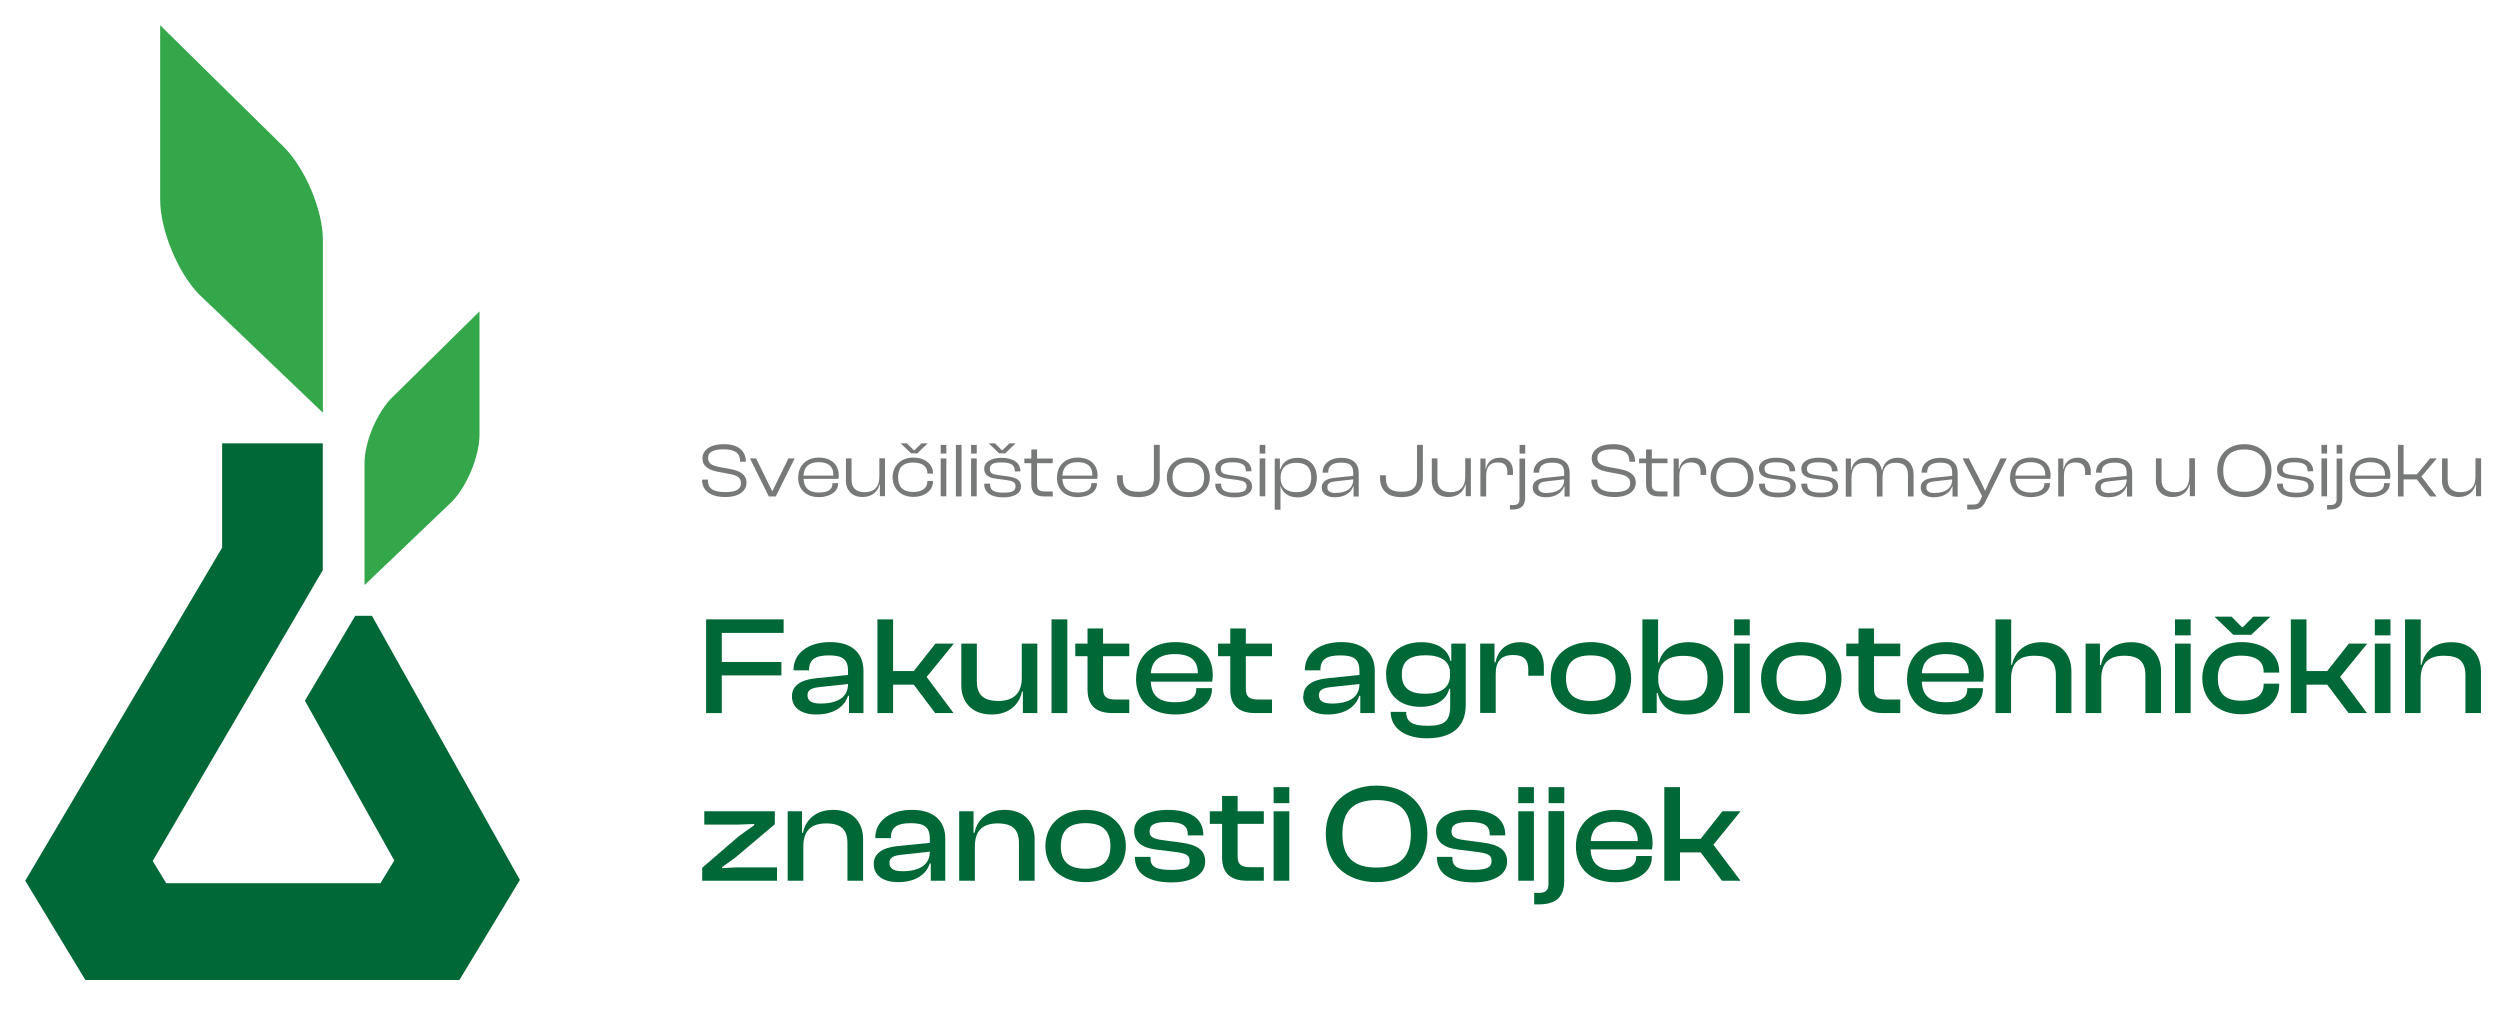 <svg width="99" height="40" viewBox="0 0 99 40" fill="none" xmlns="http://www.w3.org/2000/svg">
<path d="M88.438 25.137L87.691 24.419H88.37L88.777 24.834H88.821L89.228 24.419H89.907L89.151 25.137H88.438Z" fill="#006736"/>
<path d="M87.211 26.86C87.212 26.004 87.828 25.427 88.772 25.427C89.631 25.427 90.256 25.893 90.256 26.578V26.634H89.64V26.602C89.64 26.172 89.316 25.963 88.758 25.963C88.113 25.963 87.827 26.256 87.827 26.858C87.827 27.459 88.113 27.748 88.758 27.748C89.316 27.748 89.64 27.539 89.64 27.11V27.072H90.256V27.133C90.256 27.818 89.626 28.285 88.772 28.285C87.828 28.285 87.212 27.703 87.211 26.86Z" fill="#006736"/>
<path d="M27.962 24.527V28.238H28.583V26.746H30.944V26.215H28.583V25.063H31.032V24.527H27.962Z" fill="#006736"/>
<path fill-rule="evenodd" clip-rule="evenodd" d="M32.282 26.863C31.72 26.923 31.361 27.147 31.361 27.571V27.576C31.361 28.028 31.735 28.294 32.326 28.294C32.976 28.294 33.432 28.019 33.582 27.553H33.621V28.238H34.193V26.564C34.193 25.902 33.781 25.427 32.874 25.427C31.967 25.427 31.424 25.897 31.424 26.522V26.546H32.04V26.522C32.04 26.121 32.287 25.953 32.83 25.953C33.373 25.953 33.582 26.117 33.582 26.569V26.727L32.282 26.863ZM33.582 27.086C33.582 27.627 33.146 27.86 32.496 27.86H32.491C32.132 27.86 31.977 27.748 31.977 27.534C31.977 27.32 32.132 27.245 32.457 27.208L33.582 27.086Z" fill="#006736"/>
<path d="M34.746 28.238V24.527H35.366V26.573H36.186L37.044 25.487H37.771L36.695 26.807L37.761 28.238H37.034L36.186 27.114H35.366V28.238H34.746Z" fill="#006736"/>
<path d="M38.067 25.487V27.142C38.067 27.776 38.459 28.294 39.264 28.294C40.001 28.294 40.38 27.851 40.472 27.385H40.506V28.238H41.078V25.487H40.462V26.849C40.462 27.445 40.142 27.758 39.536 27.758C38.93 27.758 38.683 27.497 38.683 26.984V25.487H38.067Z" fill="#006736"/>
<path d="M41.64 24.527H42.266V28.238H41.64V24.527Z" fill="#006736"/>
<path d="M43.066 27.31C43.066 27.977 43.444 28.238 44.06 28.238H44.719V27.702H44.2C43.841 27.702 43.681 27.613 43.681 27.277V25.986H44.719V25.487H43.681V24.886H43.066V25.487H42.581V25.986H43.066V27.31Z" fill="#006736"/>
<path fill-rule="evenodd" clip-rule="evenodd" d="M44.99 26.863C44.99 26.005 45.601 25.427 46.532 25.427C47.463 25.427 48.026 25.897 48.026 26.732C48.026 26.83 48.021 26.909 48.001 26.993H45.572C45.596 27.525 45.868 27.809 46.527 27.809C47.124 27.809 47.371 27.622 47.371 27.291V27.25H47.992V27.301C47.992 27.888 47.391 28.294 46.542 28.294C45.601 28.294 44.986 27.786 44.986 26.867L44.99 26.863ZM45.577 26.662H47.434V26.653C47.434 26.145 47.129 25.902 46.518 25.902C45.907 25.902 45.606 26.172 45.572 26.667L45.577 26.662Z" fill="#006736"/>
<path d="M48.719 27.31C48.719 27.977 49.097 28.238 49.713 28.238H50.372V27.702H49.853C49.495 27.702 49.335 27.613 49.335 27.277V25.986H50.372V25.487H49.335V24.886H48.719V25.487H48.234V25.986H48.719V27.31Z" fill="#006736"/>
<path fill-rule="evenodd" clip-rule="evenodd" d="M51.614 27.571C51.614 27.147 51.972 26.923 52.535 26.863L53.834 26.727V26.569C53.834 26.117 53.626 25.953 53.078 25.953C52.53 25.953 52.288 26.121 52.288 26.522V26.546H51.672V26.522C51.672 25.897 52.215 25.427 53.121 25.427C54.028 25.427 54.44 25.902 54.44 26.564V28.238H53.868V27.553H53.829C53.679 28.019 53.223 28.294 52.574 28.294C51.982 28.294 51.604 28.028 51.604 27.576L51.614 27.571ZM52.748 27.86C53.398 27.86 53.834 27.627 53.834 27.086L52.709 27.208C52.384 27.245 52.229 27.32 52.229 27.534C52.229 27.748 52.384 27.86 52.743 27.86H52.748Z" fill="#006736"/>
<path fill-rule="evenodd" clip-rule="evenodd" d="M56.288 25.431C55.415 25.431 54.886 25.944 54.886 26.709L54.891 26.713C54.891 27.478 55.395 27.991 56.249 27.991C56.898 27.991 57.286 27.692 57.388 27.277H57.427V27.954C57.427 28.569 57.189 28.741 56.54 28.741C55.929 28.741 55.686 28.592 55.686 28.191H55.071C55.071 28.853 55.657 29.236 56.506 29.236C57.441 29.236 58.043 28.839 58.043 27.916V25.487H57.471V26.172H57.437C57.335 25.692 56.884 25.431 56.288 25.431ZM57.422 26.732C57.422 27.217 57.078 27.473 56.443 27.473C55.856 27.473 55.512 27.273 55.512 26.709C55.512 26.145 55.861 25.949 56.462 25.949C57.063 25.949 57.422 26.186 57.422 26.653V26.732Z" fill="#006736"/>
<path d="M58.615 28.238V28.233H59.23V26.69C59.23 26.201 59.429 25.939 59.919 25.939C60.346 25.939 60.52 26.126 60.52 26.517V26.76H61.136V26.401C61.136 25.879 60.855 25.431 60.205 25.431C59.618 25.431 59.308 25.785 59.221 26.229H59.182V25.487H58.615V28.233H58.61L58.615 28.238Z" fill="#006736"/>
<path fill-rule="evenodd" clip-rule="evenodd" d="M62.998 25.427C62.047 25.427 61.407 26.005 61.407 26.863C61.407 27.706 62.043 28.289 62.998 28.289C63.953 28.289 64.593 27.721 64.593 26.863C64.593 26.005 63.948 25.427 62.998 25.427ZM62.993 25.953C63.691 25.953 63.977 26.275 63.977 26.863C63.977 27.441 63.686 27.758 62.993 27.758C62.3 27.758 62.014 27.45 62.014 26.863C62.014 26.275 62.295 25.953 62.993 25.953Z" fill="#006736"/>
<path fill-rule="evenodd" clip-rule="evenodd" d="M65.039 28.238V24.527H65.66V26.233H65.694C65.81 25.767 66.188 25.431 66.872 25.431C67.754 25.431 68.239 26.005 68.239 26.867C68.239 27.73 67.749 28.294 66.838 28.294C66.188 28.294 65.766 27.995 65.645 27.445H65.606V28.238H65.039ZM66.647 27.744C67.27 27.743 67.618 27.524 67.618 26.863C67.618 26.201 67.269 25.972 66.658 25.972C66.014 25.972 65.665 26.261 65.665 26.849V26.89C65.665 27.468 66.032 27.743 66.647 27.744Z" fill="#006736"/>
<path d="M69.291 25.487H68.671V28.238H69.291V25.487Z" fill="#006736"/>
<path d="M69.291 24.527H68.671V25.161H69.291V24.527Z" fill="#006736"/>
<path fill-rule="evenodd" clip-rule="evenodd" d="M69.737 26.863C69.737 26.005 70.377 25.427 71.328 25.427C72.278 25.427 72.923 26.005 72.923 26.863C72.923 27.721 72.283 28.289 71.328 28.289C70.372 28.289 69.737 27.706 69.737 26.863ZM72.312 26.863C72.312 26.275 72.026 25.953 71.328 25.953C70.629 25.953 70.348 26.275 70.348 26.863C70.348 27.45 70.634 27.758 71.328 27.758C72.021 27.758 72.312 27.441 72.312 26.863Z" fill="#006736"/>
<path d="M73.597 27.31C73.597 27.977 73.975 28.238 74.591 28.238H75.25V27.702H74.731C74.372 27.702 74.212 27.613 74.212 27.277V25.986H75.25V25.487H74.212V24.886H73.597V25.487H73.112V25.986H73.597V27.31Z" fill="#006736"/>
<path fill-rule="evenodd" clip-rule="evenodd" d="M75.522 26.863C75.522 26.005 76.132 25.427 77.063 25.427C77.994 25.427 78.557 25.897 78.557 26.732C78.557 26.83 78.552 26.909 78.532 26.993H76.103C76.128 27.525 76.399 27.809 77.058 27.809C77.66 27.809 77.902 27.622 77.902 27.291V27.25H78.523V27.301C78.523 27.888 77.921 28.294 77.073 28.294C76.132 28.294 75.517 27.786 75.517 26.867L75.522 26.863ZM76.108 26.662H77.965V26.653C77.965 26.145 77.66 25.902 77.049 25.902C76.438 25.902 76.137 26.172 76.103 26.667L76.108 26.662Z" fill="#006736"/>
<path d="M79.022 24.527V28.238H79.638V26.904C79.638 26.322 79.88 25.967 80.559 25.967C81.156 25.967 81.412 26.186 81.412 26.741V28.238H82.028V26.597C82.028 25.93 81.645 25.431 80.855 25.431C80.128 25.431 79.774 25.86 79.677 26.326H79.643V24.527H79.022Z" fill="#006736"/>
<path d="M82.591 28.238V25.487H83.158V26.34H83.197C83.284 25.874 83.662 25.431 84.389 25.431C85.185 25.431 85.577 25.944 85.577 26.583V28.238H84.957V26.741C84.957 26.229 84.714 25.967 84.123 25.967C83.497 25.967 83.211 26.275 83.211 26.877V28.238H82.591Z" fill="#006736"/>
<path d="M86.751 25.487H86.13V28.238H86.751V25.487Z" fill="#006736"/>
<path d="M86.751 24.527H86.13V25.161H86.751V24.527Z" fill="#006736"/>
<path d="M90.717 24.527V28.238H91.337V27.114H92.157L93.005 28.238H93.733L92.666 26.807L93.742 25.487H93.015L92.157 26.573H91.337V24.527H90.717Z" fill="#006736"/>
<path d="M94.043 25.487H94.663V28.238H94.043V25.487Z" fill="#006736"/>
<path d="M94.043 24.527H94.663V25.161H94.043V24.527Z" fill="#006736"/>
<path d="M95.24 24.527V28.238H95.856V26.904C95.856 26.322 96.099 25.967 96.777 25.967C97.374 25.967 97.631 26.186 97.631 26.741V28.238H98.246V26.597C98.246 25.93 97.863 25.431 97.073 25.431C96.346 25.431 95.992 25.86 95.895 26.326H95.861V24.527H95.24Z" fill="#006736"/>
<path d="M27.807 34.877V34.364L29.262 33.11L29.868 32.677V32.63L29.262 32.653H27.89V32.127H30.683V32.639L29.121 33.959L28.593 34.337V34.378L29.121 34.35H30.77V34.877H27.807Z" fill="#006736"/>
<path d="M31.192 32.127V34.877H31.812V33.516C31.812 32.914 32.098 32.607 32.724 32.607C33.315 32.607 33.558 32.868 33.558 33.381V34.877H34.178V33.222C34.178 32.583 33.786 32.071 32.99 32.071C32.263 32.071 31.885 32.514 31.798 32.98H31.759V32.127H31.192Z" fill="#006736"/>
<path fill-rule="evenodd" clip-rule="evenodd" d="M34.6 34.215C34.6 33.791 34.959 33.567 35.521 33.507L36.821 33.376V33.213C36.821 32.761 36.612 32.597 36.069 32.597C35.526 32.597 35.279 32.765 35.279 33.166V33.19H34.663V33.166C34.663 32.541 35.206 32.071 36.113 32.071C37.02 32.071 37.432 32.546 37.432 33.203V34.877H36.859V34.192H36.821C36.67 34.658 36.215 34.933 35.565 34.933C34.974 34.933 34.6 34.667 34.6 34.215ZM35.735 34.5C36.384 34.5 36.821 34.267 36.821 33.726L35.701 33.847C35.376 33.884 35.221 33.959 35.221 34.173C35.221 34.388 35.376 34.5 35.735 34.5Z" fill="#006736"/>
<path d="M37.984 32.127V34.877H38.605V33.516C38.605 32.914 38.891 32.607 39.517 32.607C40.108 32.607 40.35 32.868 40.35 33.381V34.877H40.971V33.222C40.971 32.583 40.578 32.071 39.783 32.071C39.056 32.071 38.678 32.514 38.59 32.98H38.552V32.127H37.984Z" fill="#006736"/>
<path fill-rule="evenodd" clip-rule="evenodd" d="M41.398 33.507C41.398 32.649 42.038 32.071 42.988 32.071C43.938 32.071 44.583 32.649 44.583 33.507C44.583 34.364 43.943 34.933 42.988 34.933C42.033 34.933 41.398 34.35 41.398 33.507ZM43.972 33.507C43.972 32.919 43.686 32.597 42.988 32.597C42.29 32.597 42.009 32.919 42.009 33.507C42.009 34.094 42.295 34.402 42.988 34.402C43.681 34.402 43.972 34.085 43.972 33.507Z" fill="#006736"/>
<path d="M44.937 33.931V33.95L44.942 33.959C44.942 34.593 45.466 34.943 46.387 34.943C47.197 34.943 47.725 34.639 47.725 34.122C47.725 33.665 47.415 33.446 46.736 33.362L46.072 33.273C45.64 33.218 45.524 33.138 45.524 32.924C45.524 32.663 45.708 32.551 46.232 32.551C46.862 32.551 47.036 32.723 47.036 33.05V33.082H47.652V33.064C47.652 32.406 47.124 32.071 46.246 32.071C45.369 32.071 44.913 32.439 44.913 32.896C44.913 33.353 45.238 33.577 45.781 33.642L46.561 33.74C46.969 33.796 47.109 33.866 47.109 34.094C47.109 34.337 46.94 34.448 46.382 34.448C45.781 34.448 45.558 34.332 45.558 33.973V33.931H44.937Z" fill="#006736"/>
<path d="M49.388 34.877C48.772 34.877 48.394 34.616 48.394 33.95V32.625H47.909V32.127H48.394V31.52H49.01V32.127H50.047V32.625H49.01V33.917C49.01 34.252 49.17 34.341 49.529 34.341H50.047V34.877H49.388Z" fill="#006736"/>
<path d="M51.056 32.127H50.435V34.877H51.056V32.127Z" fill="#006736"/>
<path d="M51.056 31.171H50.435V31.805H51.056V31.171Z" fill="#006736"/>
<path fill-rule="evenodd" clip-rule="evenodd" d="M52.501 33.022C52.501 31.865 53.301 31.11 54.508 31.11C55.715 31.11 56.525 31.865 56.525 33.022C56.525 34.178 55.73 34.933 54.508 34.933C53.286 34.933 52.501 34.178 52.501 33.022ZM55.87 33.022C55.87 32.099 55.425 31.683 54.513 31.683C53.601 31.683 53.16 32.099 53.16 33.022C53.16 33.945 53.597 34.355 54.513 34.355C55.429 34.355 55.87 33.945 55.87 33.022Z" fill="#006736"/>
<path d="M56.894 33.931V33.95L56.903 33.959C56.903 34.593 57.427 34.943 58.348 34.943C59.153 34.943 59.681 34.639 59.681 34.122C59.681 33.665 59.371 33.446 58.692 33.362L58.028 33.273C57.597 33.218 57.48 33.138 57.48 32.924C57.48 32.663 57.664 32.551 58.188 32.551C58.818 32.551 58.993 32.723 58.993 33.05V33.082H59.609V33.064C59.609 32.406 59.08 32.071 58.203 32.071C57.325 32.071 56.869 32.439 56.869 32.896C56.869 33.353 57.194 33.577 57.737 33.642L58.518 33.74C58.93 33.796 59.066 33.866 59.066 34.094C59.066 34.337 58.896 34.448 58.338 34.448C57.737 34.448 57.514 34.332 57.514 33.973V33.931H56.894Z" fill="#006736"/>
<path d="M60.123 32.127H60.743V34.877H60.123V32.127Z" fill="#006736"/>
<path d="M60.123 31.171H60.743V31.805H60.123V31.171Z" fill="#006736"/>
<path d="M61.946 31.171H61.325V31.805H61.946V31.171Z" fill="#006736"/>
<path d="M60.753 35.814V35.819L60.748 35.814H60.753Z" fill="#006736"/>
<path d="M60.753 35.814V35.358H60.947C61.189 35.358 61.32 35.264 61.32 35.013V32.122H61.941V34.905C61.941 35.591 61.534 35.814 60.928 35.814H60.753Z" fill="#006736"/>
<path fill-rule="evenodd" clip-rule="evenodd" d="M62.406 33.507C62.406 32.649 63.017 32.071 63.948 32.071C64.879 32.071 65.442 32.541 65.442 33.376C65.442 33.474 65.437 33.553 65.417 33.637H62.988C63.012 34.169 63.284 34.453 63.943 34.453C64.54 34.453 64.792 34.267 64.792 33.94V33.898H65.412V33.95C65.412 34.537 64.816 34.938 63.963 34.938C63.027 34.938 62.406 34.43 62.406 33.511V33.507ZM62.993 33.306H64.855V33.297C64.855 32.788 64.549 32.541 63.938 32.541C63.328 32.541 63.027 32.812 62.993 33.306Z" fill="#006736"/>
<path d="M65.907 31.171V34.877H66.528V33.754H67.347L68.191 34.877H68.923L67.851 33.451L68.927 32.127H68.205L67.347 33.218H66.528V31.171H65.907Z" fill="#006736"/>
<path d="M36.079 17.953L35.667 17.556H35.914L36.19 17.831H36.21L36.491 17.556H36.738L36.326 17.953H36.079Z" fill="#777878"/>
<path d="M35.347 18.899C35.349 18.445 35.673 18.12 36.171 18.12C36.607 18.12 36.947 18.372 36.947 18.731V18.755H36.724V18.736C36.724 18.47 36.52 18.316 36.161 18.316C35.744 18.316 35.565 18.531 35.565 18.899C35.565 19.267 35.744 19.482 36.161 19.482C36.52 19.482 36.724 19.328 36.724 19.062V19.044H36.947V19.067C36.947 19.431 36.607 19.678 36.171 19.678C35.673 19.678 35.349 19.354 35.347 18.899Z" fill="#777878"/>
<path d="M35.347 18.899L35.347 18.904V18.895L35.347 18.899Z" fill="#777878"/>
<path d="M27.807 18.992V19.011L27.802 19.006C27.802 19.398 28.093 19.682 28.719 19.682C29.306 19.682 29.562 19.412 29.562 19.118C29.562 18.801 29.315 18.647 28.937 18.577L28.491 18.494C28.181 18.433 28.04 18.349 28.04 18.13C28.04 17.911 28.229 17.794 28.651 17.794C29.116 17.794 29.306 17.953 29.306 18.246V18.284H29.533V18.265C29.533 17.892 29.276 17.589 28.67 17.589C28.064 17.589 27.817 17.869 27.817 18.144C27.817 18.48 28.093 18.619 28.438 18.685L28.889 18.769C29.199 18.829 29.34 18.908 29.34 19.142C29.34 19.375 29.15 19.487 28.724 19.487C28.224 19.487 28.035 19.328 28.035 19.034V18.992H27.807Z" fill="#777878"/>
<path d="M29.698 18.153L30.445 19.659H30.721L31.468 18.153H31.221L30.59 19.445H30.576L29.941 18.153H29.698Z" fill="#777878"/>
<path fill-rule="evenodd" clip-rule="evenodd" d="M31.609 18.904C31.609 18.447 31.924 18.12 32.428 18.12C32.889 18.12 33.214 18.377 33.214 18.825C33.214 18.881 33.209 18.927 33.199 18.964H31.822C31.837 19.3 32.016 19.505 32.428 19.505C32.797 19.505 32.966 19.375 32.966 19.156V19.132H33.189V19.156C33.189 19.468 32.864 19.687 32.428 19.687C31.924 19.687 31.604 19.384 31.604 18.904H31.609ZM33 18.834V18.787C33 18.47 32.792 18.302 32.423 18.302C32.021 18.302 31.837 18.503 31.817 18.834H33Z" fill="#777878"/>
<path d="M33.499 18.153V19.034L33.495 19.03C33.495 19.384 33.713 19.682 34.159 19.682C34.552 19.682 34.775 19.44 34.828 19.183H34.843V19.65H35.046V18.148H34.823V18.881C34.823 19.267 34.624 19.491 34.241 19.491C33.883 19.491 33.722 19.309 33.722 18.997V18.153H33.499Z" fill="#777878"/>
<path d="M37.475 18.153H37.252V19.654H37.475V18.153Z" fill="#777878"/>
<path d="M37.475 17.617H37.252V17.962H37.475V17.617Z" fill="#777878"/>
<path d="M37.853 17.617H38.077V19.659H37.853V17.617Z" fill="#777878"/>
<path d="M38.678 18.153H38.455V19.654H38.678V18.153Z" fill="#777878"/>
<path d="M38.678 17.617H38.455V17.962H38.678V17.617Z" fill="#777878"/>
<path d="M39.565 17.953L39.153 17.556H39.4L39.676 17.831H39.696L39.972 17.556H40.219L39.807 17.953H39.565Z" fill="#777878"/>
<path d="M38.983 19.156L39.206 19.151V19.169C39.206 19.421 39.361 19.51 39.744 19.51C40.093 19.51 40.215 19.431 40.215 19.258C40.215 19.1 40.118 19.048 39.856 19.011L39.439 18.955C39.153 18.918 38.974 18.811 38.974 18.563C38.974 18.298 39.235 18.13 39.667 18.13C40.098 18.13 40.409 18.312 40.409 18.666L40.186 18.671V18.657C40.186 18.433 40.064 18.312 39.662 18.312C39.332 18.312 39.197 18.386 39.197 18.568C39.197 18.722 39.279 18.778 39.536 18.815L39.919 18.866C40.254 18.913 40.433 19.02 40.433 19.263C40.433 19.547 40.142 19.696 39.735 19.696C39.255 19.696 38.974 19.51 38.974 19.165L38.983 19.156Z" fill="#777878"/>
<path d="M40.84 19.183C40.84 19.533 41.039 19.659 41.349 19.659H41.689V19.463H41.403C41.175 19.463 41.068 19.407 41.068 19.198V18.344H41.689V18.158H41.068V17.799H40.84V18.158H40.564V18.344H40.84V19.183Z" fill="#777878"/>
<path fill-rule="evenodd" clip-rule="evenodd" d="M41.858 18.904C41.858 18.447 42.173 18.12 42.678 18.12C43.138 18.12 43.463 18.377 43.463 18.825C43.463 18.881 43.458 18.927 43.449 18.964H42.072C42.086 19.3 42.266 19.505 42.678 19.505C43.046 19.505 43.216 19.375 43.216 19.156V19.132H43.439V19.156C43.439 19.468 43.114 19.687 42.678 19.687C42.173 19.687 41.853 19.384 41.853 18.904H41.858ZM42.072 18.834H43.255V18.787C43.255 18.47 43.046 18.302 42.678 18.302C42.27 18.302 42.091 18.503 42.072 18.834Z" fill="#777878"/>
<path d="M44.229 18.82V18.922C44.229 19.356 44.467 19.687 45.078 19.687C45.689 19.687 45.926 19.356 45.926 18.927V17.617H45.694V18.941C45.694 19.291 45.529 19.473 45.078 19.473C44.627 19.473 44.462 19.291 44.462 18.932V18.82H44.229Z" fill="#777878"/>
<path fill-rule="evenodd" clip-rule="evenodd" d="M46.207 18.904C46.207 18.447 46.547 18.12 47.056 18.12C47.565 18.12 47.909 18.447 47.909 18.904C47.909 19.361 47.57 19.687 47.056 19.687C46.542 19.687 46.207 19.361 46.207 18.904ZM47.686 18.904C47.686 18.54 47.487 18.316 47.056 18.316C46.624 18.316 46.431 18.54 46.431 18.904C46.431 19.267 46.624 19.491 47.056 19.491C47.487 19.491 47.686 19.267 47.686 18.904Z" fill="#777878"/>
<path d="M48.355 19.151L48.132 19.156L48.123 19.165C48.123 19.51 48.404 19.696 48.884 19.696C49.291 19.696 49.582 19.547 49.582 19.263C49.582 19.016 49.403 18.908 49.068 18.862L48.685 18.811C48.428 18.773 48.346 18.717 48.346 18.563C48.346 18.382 48.481 18.307 48.811 18.307C49.214 18.307 49.335 18.428 49.335 18.652V18.666L49.558 18.661C49.558 18.307 49.248 18.125 48.816 18.125C48.384 18.125 48.123 18.293 48.123 18.559C48.123 18.806 48.302 18.913 48.588 18.95L49.005 19.006C49.267 19.048 49.364 19.1 49.364 19.258C49.364 19.431 49.243 19.51 48.894 19.51C48.511 19.51 48.355 19.421 48.355 19.169V19.151Z" fill="#777878"/>
<path d="M49.883 18.153H50.106V19.654H49.883V18.153Z" fill="#777878"/>
<path d="M49.883 17.617H50.106V17.962H49.883V17.617Z" fill="#777878"/>
<path fill-rule="evenodd" clip-rule="evenodd" d="M50.479 18.158V20.177L50.484 20.186H50.707V19.226C50.78 19.515 51.032 19.696 51.376 19.696C51.87 19.696 52.147 19.37 52.147 18.913C52.147 18.456 51.87 18.13 51.381 18.13C51.012 18.13 50.775 18.312 50.707 18.582H50.683V18.158H50.479ZM51.924 18.908C51.924 19.341 51.683 19.491 51.32 19.491C50.953 19.49 50.712 19.29 50.712 18.936V18.908C50.712 18.535 50.94 18.326 51.328 18.326C51.681 18.326 51.924 18.475 51.924 18.908Z" fill="#777878"/>
<path fill-rule="evenodd" clip-rule="evenodd" d="M52.341 19.305C52.341 19.058 52.554 18.95 52.845 18.922L53.587 18.843V18.727C53.587 18.433 53.456 18.321 53.112 18.321C52.767 18.321 52.598 18.438 52.598 18.703V18.717H52.375V18.703C52.375 18.386 52.646 18.13 53.126 18.13C53.606 18.13 53.805 18.391 53.805 18.722V19.664H53.601V19.258H53.587C53.495 19.533 53.218 19.692 52.855 19.692C52.549 19.692 52.341 19.552 52.341 19.309V19.305ZM52.908 19.519C53.286 19.519 53.587 19.356 53.587 18.997V18.983L52.913 19.058C52.68 19.081 52.564 19.132 52.564 19.291C52.564 19.449 52.666 19.524 52.903 19.524L52.908 19.519Z" fill="#777878"/>
<path d="M54.649 18.82V18.922C54.649 19.356 54.886 19.687 55.497 19.687C56.108 19.687 56.346 19.356 56.346 18.927V17.617H56.113V18.941C56.113 19.291 55.948 19.473 55.497 19.473C55.046 19.473 54.881 19.291 54.881 18.932V18.82H54.649Z" fill="#777878"/>
<path d="M56.7 19.034V18.153H56.923V18.997C56.923 19.309 57.083 19.491 57.441 19.491C57.825 19.491 58.023 19.267 58.023 18.881V18.148H58.246V19.65H58.043V19.183H58.028C57.975 19.44 57.752 19.682 57.359 19.682C56.913 19.682 56.695 19.384 56.695 19.03L56.7 19.034Z" fill="#777878"/>
<path d="M58.624 18.158V19.659H58.852V18.843C58.852 18.503 58.993 18.312 59.308 18.312C59.58 18.312 59.691 18.438 59.691 18.694V18.811H59.914V18.661C59.914 18.382 59.754 18.125 59.395 18.125C59.066 18.125 58.891 18.326 58.843 18.568H58.828V18.158H58.624Z" fill="#777878"/>
<path d="M60.176 17.617H60.399V17.962H60.176V17.617Z" fill="#777878"/>
<path d="M59.793 20.177V20H59.924C60.084 20 60.171 19.939 60.171 19.776V18.158H60.394V19.729C60.394 20.055 60.186 20.177 59.909 20.177H59.793Z" fill="#777878"/>
<path fill-rule="evenodd" clip-rule="evenodd" d="M61.199 18.922C60.908 18.95 60.695 19.058 60.695 19.305V19.309C60.695 19.552 60.903 19.692 61.209 19.692C61.572 19.692 61.849 19.533 61.941 19.258H61.955V19.664H62.159V18.722C62.159 18.391 61.96 18.13 61.48 18.13C61 18.13 60.729 18.386 60.729 18.703V18.717H60.952V18.703C60.952 18.438 61.121 18.321 61.466 18.321C61.81 18.321 61.941 18.433 61.941 18.727V18.843L61.199 18.922ZM61.941 18.997C61.941 19.356 61.64 19.519 61.262 19.519L61.257 19.524C61.025 19.524 60.918 19.449 60.918 19.291C60.918 19.132 61.034 19.081 61.267 19.058L61.941 18.983V18.997Z" fill="#777878"/>
<path d="M63.022 19.011V18.992H63.25V19.034C63.25 19.328 63.439 19.487 63.938 19.487C64.365 19.487 64.554 19.375 64.554 19.142C64.554 18.908 64.414 18.829 64.103 18.769L63.652 18.685C63.308 18.619 63.032 18.48 63.032 18.144C63.032 17.869 63.279 17.589 63.885 17.589C64.491 17.589 64.748 17.892 64.748 18.265V18.284H64.52V18.246C64.52 17.953 64.331 17.794 63.866 17.794C63.444 17.794 63.255 17.911 63.255 18.13C63.255 18.349 63.395 18.433 63.706 18.494L64.152 18.577C64.53 18.647 64.777 18.801 64.777 19.118C64.777 19.412 64.52 19.682 63.934 19.682C63.308 19.682 63.017 19.398 63.017 19.006L63.022 19.011Z" fill="#777878"/>
<path d="M65.184 19.183C65.184 19.533 65.383 19.659 65.694 19.659H66.033V19.463H65.747C65.519 19.463 65.412 19.407 65.412 19.198V18.344H66.033V18.158H65.412V17.799H65.184V18.158H64.908V18.344H65.184V19.183Z" fill="#777878"/>
<path d="M66.275 19.659V18.158H66.479V18.568H66.494C66.542 18.326 66.717 18.125 67.046 18.125C67.405 18.125 67.565 18.382 67.565 18.661V18.811H67.342V18.694C67.342 18.438 67.231 18.312 66.959 18.312C66.644 18.312 66.503 18.503 66.503 18.843V19.659H66.275Z" fill="#777878"/>
<path fill-rule="evenodd" clip-rule="evenodd" d="M68.588 18.12C68.079 18.12 67.74 18.447 67.74 18.904C67.74 19.361 68.074 19.687 68.588 19.687C69.102 19.687 69.442 19.361 69.442 18.904C69.442 18.447 69.097 18.12 68.588 18.12ZM68.588 18.316C69.02 18.316 69.218 18.54 69.218 18.904C69.218 19.267 69.015 19.491 68.588 19.491C68.162 19.491 67.963 19.267 67.963 18.904C67.963 18.54 68.157 18.316 68.588 18.316Z" fill="#777878"/>
<path d="M69.665 19.156L69.888 19.151V19.169C69.888 19.421 70.043 19.51 70.426 19.51C70.775 19.51 70.896 19.431 70.896 19.258C70.896 19.1 70.799 19.048 70.537 19.006L70.12 18.95C69.834 18.913 69.655 18.806 69.655 18.559C69.655 18.293 69.917 18.125 70.348 18.125C70.78 18.125 71.09 18.307 71.09 18.661L70.867 18.666V18.652C70.867 18.428 70.746 18.307 70.343 18.307C70.014 18.307 69.878 18.382 69.878 18.563C69.878 18.717 69.96 18.773 70.217 18.811L70.6 18.862C70.935 18.908 71.114 19.016 71.114 19.263C71.114 19.547 70.823 19.696 70.416 19.696C69.936 19.696 69.655 19.51 69.655 19.165L69.665 19.156Z" fill="#777878"/>
<path d="M71.565 19.151L71.342 19.156L71.332 19.165C71.332 19.51 71.614 19.696 72.094 19.696C72.501 19.696 72.792 19.547 72.792 19.263C72.792 19.016 72.612 18.908 72.278 18.862L71.895 18.811C71.638 18.773 71.555 18.717 71.555 18.563C71.555 18.382 71.691 18.307 72.021 18.307C72.423 18.307 72.544 18.428 72.544 18.652V18.666L72.768 18.661C72.768 18.307 72.457 18.125 72.026 18.125C71.594 18.125 71.332 18.293 71.332 18.559C71.332 18.806 71.512 18.913 71.798 18.95L72.215 19.006C72.477 19.048 72.574 19.1 72.574 19.258C72.574 19.431 72.452 19.51 72.103 19.51C71.72 19.51 71.565 19.421 71.565 19.169V19.151Z" fill="#777878"/>
<path d="M73.092 19.659V18.158H73.296V18.61H73.311C73.354 18.358 73.534 18.125 73.926 18.125C74.275 18.125 74.469 18.33 74.523 18.624H74.537C74.581 18.363 74.77 18.125 75.158 18.125C75.546 18.125 75.778 18.4 75.778 18.783V19.659H75.555V18.815C75.555 18.48 75.405 18.326 75.075 18.326C74.697 18.326 74.547 18.535 74.547 18.936V19.664H74.324V18.82C74.324 18.484 74.178 18.33 73.849 18.33C73.471 18.33 73.32 18.54 73.32 18.941V19.668H73.097L73.092 19.659Z" fill="#777878"/>
<path fill-rule="evenodd" clip-rule="evenodd" d="M76.564 18.922C76.273 18.95 76.06 19.058 76.06 19.305V19.309C76.06 19.552 76.268 19.692 76.574 19.692C76.937 19.692 77.214 19.533 77.306 19.258H77.32V19.664H77.524V18.722C77.524 18.391 77.325 18.13 76.845 18.13C76.365 18.13 76.094 18.386 76.094 18.703V18.717H76.317V18.703C76.317 18.438 76.486 18.321 76.831 18.321C77.175 18.321 77.306 18.433 77.306 18.727V18.843L76.564 18.922ZM77.306 18.997C77.306 19.356 77.005 19.519 76.627 19.519L76.622 19.524C76.385 19.524 76.283 19.449 76.283 19.291C76.283 19.132 76.399 19.081 76.632 19.058L77.306 18.983V18.997Z" fill="#777878"/>
<path d="M77.902 20.177V19.981H78.14C78.3 19.981 78.358 19.934 78.416 19.808L78.494 19.654L77.718 18.153H77.965L78.426 19.048L78.6 19.417H78.62L78.789 19.044L79.221 18.153H79.468L78.62 19.869C78.503 20.102 78.363 20.177 78.101 20.177H77.902Z" fill="#777878"/>
<path fill-rule="evenodd" clip-rule="evenodd" d="M80.418 18.12C79.914 18.12 79.599 18.447 79.599 18.904H79.594C79.594 19.384 79.914 19.687 80.418 19.687C80.855 19.687 81.18 19.468 81.18 19.156V19.132H80.957V19.156C80.957 19.375 80.787 19.505 80.418 19.505C80.006 19.505 79.827 19.3 79.812 18.964H81.189C81.199 18.927 81.204 18.881 81.204 18.825C81.204 18.377 80.879 18.12 80.418 18.12ZM80.991 18.834H79.808C79.827 18.503 80.006 18.302 80.414 18.302C80.782 18.302 80.991 18.47 80.991 18.787V18.834Z" fill="#777878"/>
<path d="M81.505 19.659V18.158H81.708V18.568H81.723C81.771 18.326 81.946 18.125 82.275 18.125C82.634 18.125 82.794 18.382 82.794 18.661V18.811H82.571V18.694C82.571 18.438 82.46 18.312 82.188 18.312C81.873 18.312 81.732 18.503 81.732 18.843V19.659H81.505Z" fill="#777878"/>
<path fill-rule="evenodd" clip-rule="evenodd" d="M83.473 18.922C83.182 18.95 82.969 19.058 82.969 19.305V19.309C82.969 19.552 83.177 19.692 83.483 19.692C83.846 19.692 84.123 19.533 84.215 19.258H84.229V19.664H84.433V18.722C84.433 18.391 84.234 18.13 83.754 18.13C83.274 18.13 83.003 18.386 83.003 18.703V18.717H83.226V18.703C83.226 18.438 83.395 18.321 83.74 18.321C84.084 18.321 84.215 18.433 84.215 18.727V18.843L83.473 18.922ZM84.215 18.997C84.215 19.356 83.914 19.519 83.536 19.519L83.531 19.524C83.294 19.524 83.192 19.449 83.192 19.291C83.192 19.132 83.308 19.081 83.541 19.058L84.215 18.983V18.997Z" fill="#777878"/>
<path d="M85.374 19.034V18.153H85.597V18.997C85.597 19.309 85.757 19.491 86.115 19.491C86.499 19.491 86.697 19.267 86.697 18.881V18.148H86.92V19.65H86.717V19.183H86.702C86.649 19.44 86.426 19.682 86.033 19.682C85.587 19.682 85.369 19.384 85.369 19.03L85.374 19.034Z" fill="#777878"/>
<path fill-rule="evenodd" clip-rule="evenodd" d="M88.874 17.589C88.244 17.589 87.803 18.004 87.803 18.638C87.803 19.272 88.239 19.687 88.874 19.687C89.509 19.687 89.951 19.272 89.951 18.638C89.951 18.004 89.505 17.589 88.874 17.589ZM88.874 17.799C89.412 17.799 89.713 18.083 89.713 18.638C89.713 19.193 89.412 19.477 88.874 19.477C88.336 19.477 88.04 19.193 88.04 18.638C88.04 18.083 88.336 17.799 88.874 17.799Z" fill="#777878"/>
<path d="M90.178 19.156L90.402 19.151V19.169C90.402 19.421 90.557 19.51 90.94 19.51C91.289 19.51 91.41 19.431 91.41 19.258C91.41 19.1 91.313 19.048 91.051 19.006L90.634 18.95C90.348 18.913 90.169 18.806 90.169 18.559C90.169 18.293 90.431 18.125 90.862 18.125C91.294 18.125 91.604 18.307 91.604 18.661L91.381 18.666V18.652C91.381 18.428 91.26 18.307 90.857 18.307C90.528 18.307 90.392 18.382 90.392 18.563C90.392 18.717 90.474 18.773 90.731 18.811L91.114 18.862C91.449 18.908 91.628 19.016 91.628 19.263C91.628 19.547 91.337 19.696 90.93 19.696C90.45 19.696 90.169 19.51 90.169 19.165L90.178 19.156Z" fill="#777878"/>
<path d="M92.152 18.153H91.929V19.654H92.152V18.153Z" fill="#777878"/>
<path d="M92.152 17.617H91.929V17.962H92.152V17.617Z" fill="#777878"/>
<path d="M92.53 17.617H92.753V17.962H92.53V17.617Z" fill="#777878"/>
<path d="M92.152 20.177V20H92.283C92.443 20 92.53 19.939 92.53 19.776V18.158H92.753V19.729C92.753 20.055 92.545 20.177 92.268 20.177H92.152Z" fill="#777878"/>
<path fill-rule="evenodd" clip-rule="evenodd" d="M93.873 18.12C93.369 18.12 93.054 18.447 93.054 18.904H93.049C93.049 19.384 93.369 19.687 93.873 19.687C94.309 19.687 94.634 19.468 94.634 19.156V19.132H94.411V19.156C94.411 19.375 94.242 19.505 93.873 19.505C93.461 19.505 93.282 19.3 93.267 18.964H94.644C94.654 18.927 94.659 18.881 94.659 18.825C94.659 18.377 94.334 18.12 93.873 18.12ZM94.445 18.834H93.262C93.282 18.503 93.461 18.302 93.868 18.302C94.237 18.302 94.445 18.47 94.445 18.787V18.834Z" fill="#777878"/>
<path d="M94.959 17.617H95.182V18.783H95.706L96.23 18.153H96.496L95.89 18.871L96.491 19.659H96.23L95.706 18.983H95.182V19.659H94.959V17.617Z" fill="#777878"/>
<path d="M96.705 18.153V19.034L96.7 19.03C96.7 19.384 96.918 19.682 97.364 19.682C97.757 19.682 97.98 19.44 98.033 19.183H98.048V19.65H98.251V18.148H98.028V18.881C98.028 19.267 97.829 19.491 97.446 19.491C97.088 19.491 96.928 19.309 96.928 18.997V18.153H96.705Z" fill="#777878"/>
<path d="M14.731 24.387H14.067L12.074 27.748L15.613 34.075L15.066 34.975H6.581L6.047 34.094L12.782 22.578V17.556H8.796V21.687L1 34.877L3.381 38.808H18.193L20.588 34.845L14.731 24.387Z" fill="#006736"/>
<path d="M15.546 15.719C14.935 16.321 14.435 17.496 14.435 18.34V23.17L17.907 19.855C18.503 19.239 18.988 18.05 18.988 17.211V12.33L15.546 15.724V15.719Z" fill="#33A749"/>
<path d="M11.221 5.802C12.084 6.651 12.787 8.32 12.787 9.509V16.344L7.875 11.649C7.032 10.777 6.343 9.099 6.343 7.91V1L11.221 5.802Z" fill="#33A749"/>
</svg>
